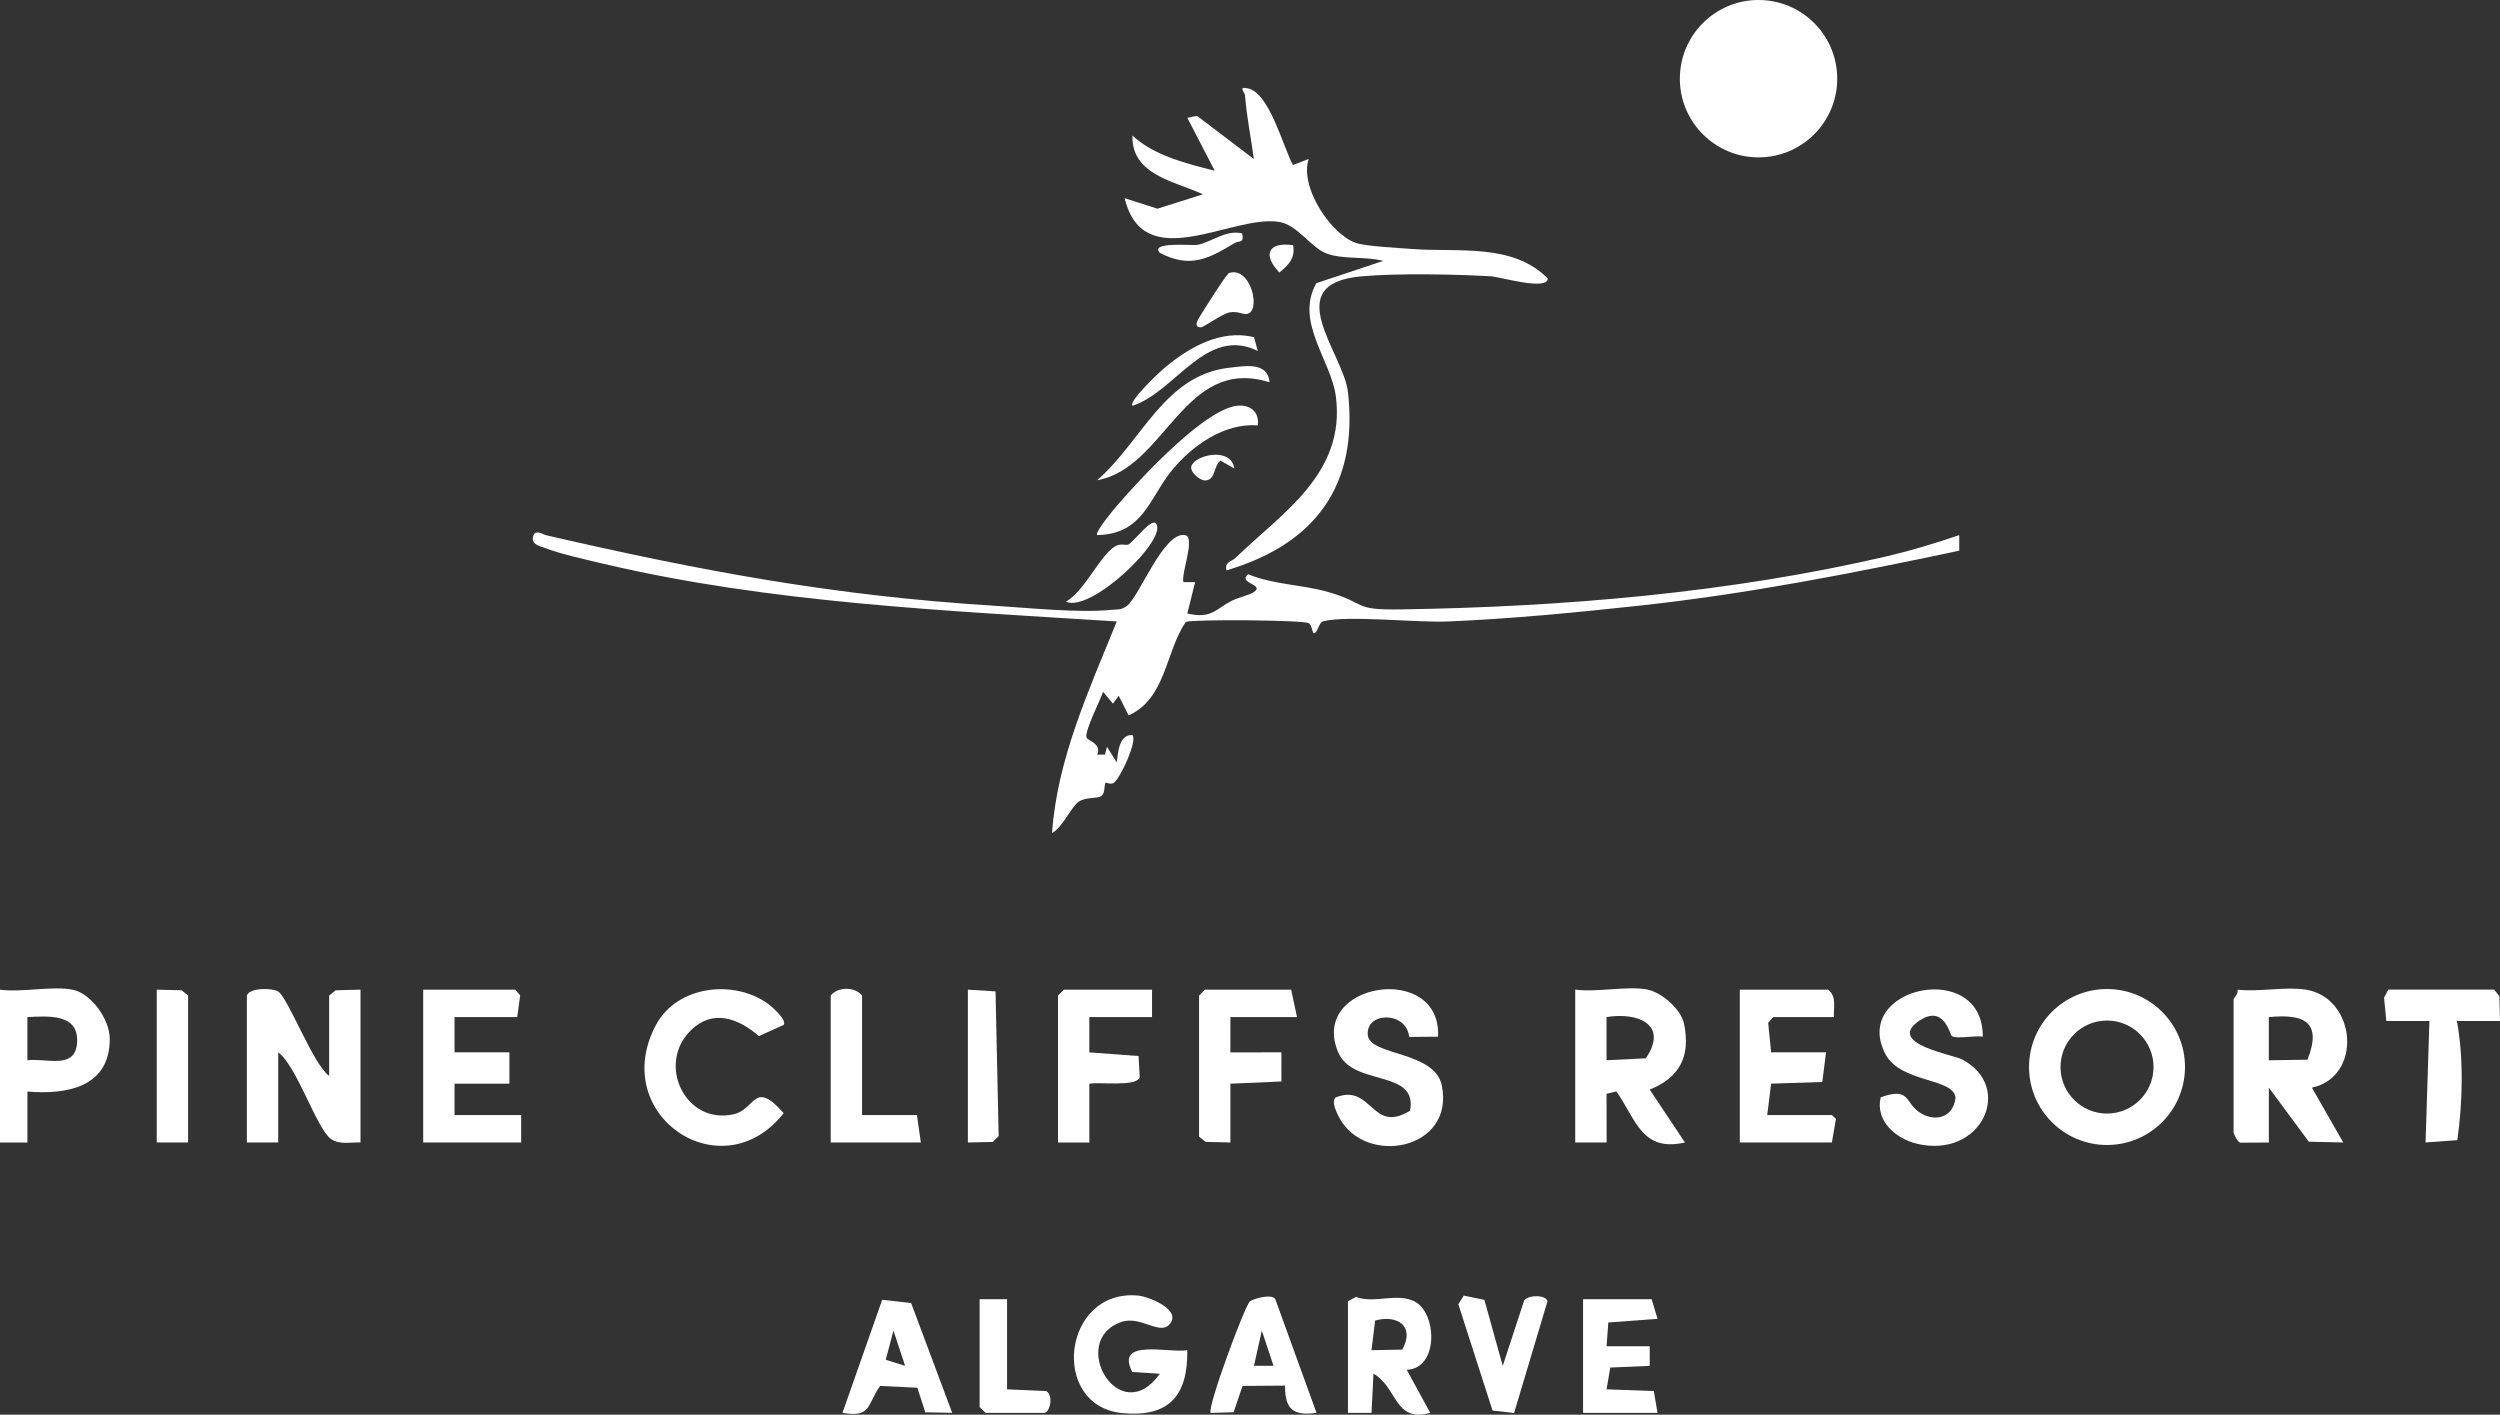 <svg xmlns="http://www.w3.org/2000/svg" id="Layer_2" viewBox="0 0 638 361.02"><rect x="0" y="0" width="638" height="361.02" fill="#333333" stroke="none"/><defs><style>.cls-1{fill:#fff;}</style></defs><g id="Layer_1-2"><g id="NdlrGN"><circle class="cls-1" cx="448.78" cy="20.08" r="20.08"></circle><path class="cls-1" d="M63,254.06c.61-1.98,6.34-2.02,8.01-1.01,2.45,1.49,9.04,18.85,12.99,21.51v-20.5l1.65-1.34,6.35-.16v39c-2.5-.12-5.36.67-7.58-.92-3.59-2.58-8.75-18.75-13.42-22.08v23h-8v-37.5Z"></path><path class="cls-1" d="M588.5,252.56c12.85,2.13,14.56,22.16,1.5,25.02l8,13.98-8.79-.2-10.2-13.79v14l-7.32.04c-.66-.2-1.68-2.26-1.68-2.54v-34c0-.33,1.32-1.52,1-2.5,5.37.62,12.39-.85,17.5,0ZM588.86,270.43c3.83-9.59-.81-11.77-9.86-10.86v11.01s9.86-.14,9.86-.14Z"></path><path class="cls-1" d="M557.61,272.3c0,10.99-8.91,19.9-19.9,19.9s-19.9-8.91-19.9-19.9,8.91-19.9,19.9-19.9,19.9,8.91,19.9,19.9ZM549.58,272.31c0-6.56-5.32-11.87-11.87-11.87s-11.87,5.32-11.87,11.87,5.32,11.87,11.87,11.87,11.87-5.32,11.87-11.87Z"></path><path class="cls-1" d="M420.5,252.56c3.53.72,8.49,4.93,9.27,8.73,1.7,8.31-1.1,13.68-8.76,16.77l8.99,13.5c-10.99,2.49-12.42-5.75-17.49-13.02l-2.52.59.02,12.43h-8.01v-39.01c5.44.76,13.45-1.03,18.5,0ZM409.99,270.57l10.02-.49c5.88-8.62-2.03-11.84-10.02-10.52v11.01Z"></path><path class="cls-1" d="M367,264.56l-7.39.07c-.61-6.57-11.01-6.54-10.56-.54.41,5.44,17.15,4.03,18.92,12.99,3.25,16.41-19.45,20.62-26.17,8.18-.51-.95-2.29-4.4-.84-5.23,9.19-3.6,9.07,9.52,18.9,3.4,1.99-10.72-14.59-5.99-18.35-14.89-7.57-17.91,26.43-23.14,25.48-3.98Z"></path><path class="cls-1" d="M506,264.56c-1.89-.37-6.67.65-7.87-.13-.55-.36-2-8.42-8.55-3.78-8.07,5.71,8.69,8.45,11.12,9.71,13.43,7,5.04,25.47-11.52,21.52-5.32-1.27-10.66-5.81-9.23-11.84,7.31-2.66,6.25,1.11,9.52,3.56,4.01,3.01,9.05,1.74,9.58-3.47-.46-5.12-14.08-3.7-17.92-11.18-8.83-17.2,25.08-24.34,24.87-4.38Z"></path><polygon class="cls-1" points="132 259.56 116 259.56 116 268.56 130 268.56 130 276.56 116 276.56 116 284.56 133 284.56 133 291.56 108 291.56 108 252.56 131.5 252.56 132.75 254.02 132 259.56"></polygon><path class="cls-1" d="M468,259.56h-15.5l-1.26,1.46.76,7.54h14l-.94,7.56-13.07.43-.99,8.01h16.5l1.03.98-1.03,6.02h-23.5v-39h22.5c2.26,1.62,1.43,4.57,1.5,7Z"></path><path class="cls-1" d="M200,261.55l-6.32,2.86c-5.24-4.5-11.68-7-17.34-1.51-8.91,8.64-1.41,24.31,10.95,21.44,5.56-1.29,5.09-8.92,12.7-.27-15.78,20.11-44.91.45-32.55-22.57,5.33-9.92,19.71-11.65,28.49-5.38.99.71,4.99,4.17,4.06,5.42Z"></path><path class="cls-1" d="M18.5,252.56c4.82.97,9.48,7.58,9.51,12.49.07,12.38-10.94,14.37-21.01,13.51v13.01s-7,0-7,0v-39c5.46.75,13.42-1.02,18.5,0ZM6.99,270.57c5.1-.56,12.35,2.5,12.69-4.66.35-7.31-7.43-6.59-12.69-6.35v11.01Z"></path><polygon class="cls-1" points="331 259.56 314 259.56 313.99 268.57 327.01 268.56 327.02 275.99 314 276.56 314 291.56 307.65 291.41 306 290.06 306 254.06 307.5 252.56 329.5 252.56 331 259.56"></polygon><path class="cls-1" d="M294,252.56v7h-16v9.01s12.56.93,12.56.93l.3,5.42c-.84,2.51-10.25,1.14-12.86,1.65v15h-8v-37.5l1.5-1.5h22.5Z"></path><path class="cls-1" d="M636.5,252.56l1.34,1.65.16,6.35h-11c1.75,9.5,1.48,20.8.11,30.41l-8.11.58.99-30.99h-11s-.58-5.97-.58-5.97l1.09-2.04h27Z"></path><path class="cls-1" d="M298.85,337.43c-2.34,3.98-7.5-1.79-12.57-.1-13.94,4.66-.64,27.82,9.72,13.25l-7.05-.46c-4.46-8.67,9.34-4.74,14.05-5.55.16,11.59-4.66,17.18-16.56,16.05-18.63-1.77-15.35-31.7,3.93-30,2.56.22,10.55,3.29,8.48,6.82Z"></path><path class="cls-1" d="M344,332.06l2.04-1.09c4.73,1.81,10.3-1.14,14.92,1.14,5.76,2.84,6.33,17.11-1.96,17.47l6,10.98c-9.21,2.59-8.3-6.48-14.49-10l-.5,10.01h-6.01v-28.51ZM357.85,344.42c3.31-5.89-1.12-9-6.92-7.42l-.93,7.57,7.85-.15Z"></path><path class="cls-1" d="M220,284.56h14l1,7h-23v-37.5c1.79-2.24,6.06-2.34,8,0v30.5Z"></path><path class="cls-1" d="M243,360.55l-6.86-.13-2.03-6.27-9.48-.46c-3.37,4.57-2.11,8.21-9.63,6.86l10.14-28.85,7.38.84,10.48,28.01ZM230.99,348.56l-2.98-8.99-1.97,7.45,4.95,1.54Z"></path><path class="cls-1" d="M335.99,360.56c-5.97.87-8.12-.99-8.04-6.95l-10.85.08-2.28,6.71-5.84.17c-1.08-1.06,8.78-27.6,10.01-28.48,1-.71,5.61-2.01,6.47-.53l10.52,29.01ZM325,348.56l-2.98-8.99-2.01,8.99h5Z"></path><polygon class="cls-1" points="421.5 331.56 423 336.56 410.44 337.5 410 343.57 421.01 343.56 421.01 348.57 410.94 349 410 354.56 422.06 355 423 360.56 404 360.56 404 331.56 421.5 331.56"></polygon><path class="cls-1" d="M378.82,331.74l4.68,16.83,5.44-16.61c.71-1.51,5.69-1.65,5.97.15l-8.52,28.5-5.5-.65-8.72-27.12,1.39-2.21,5.26,1.1Z"></path><polygon class="cls-1" points="48 291.56 40 291.56 40 252.56 46.35 252.72 48 254.06 48 291.56"></polygon><polygon class="cls-1" points="247 291.56 247 252.56 254.06 253 254.86 289.92 253.36 291.43 247 291.56"></polygon><path class="cls-1" d="M257,331.56v23l10.05.45c1.96,1.35.75,5.55-.55,5.55h-15l-1.5-1.5v-27.5h7Z"></path><path class="cls-1" d="M302.02,148.55l2.98.02-2,7.99c6.17,1.47,7.32-1.19,11.28-3.21,1.74-.89,4.6-1.49,5.74-2.27,2.83-1.94-4.26-2.23-1.5-4.53,6.62,2.7,13.87,2.63,20.46,4.54,10.18,2.95,5.87,4.62,18.49,4.43,41.31-.63,84.13-4.21,124.37-13.63,6.09-1.43,12.25-3.32,18.16-5.33v3.98c-26.99,5.71-54.01,11.03-81.5,14.01-16.13,1.75-32.74,3.37-48.95,4.05-8.07.34-25.44-1.62-31.84-.06-1.14.28-1.19,2.37-2.21,3.02-.67.36-.56-1.92-1.46-2.5-1.32-.86-29.39-1.04-31.4-.36-5.22,7.49-5.04,19.64-14.62,23.86l-2.52-4.99-1.48,1.99-2.52-3c-.8,2.37-4.59,9.7-4.25,11.59.17.9,3.98,1.49,2.76,4.42h1.99s.5-1.99.5-1.99l2.49,3.99c.37-2.44.49-7.13,4.01-6.99,1.29,1.52-2.93,10.55-4.55,12.04-.92.85-2.17-.04-2.3.14-.47.63-.02,2.6-1.09,3.37s-3.63.18-5.64,1.38-4.19,6.64-6.93,8.07c1.27-18.83,9.49-36.63,16.5-53.99-43.2-2.73-88.62-4.72-130.82-14.68-4.25-1-11.14-2.53-14.98-4.02-1.23-.48-3.55-.85-3.19-2.79.42-2.26,2.47-.72,3.45-.49,39.39,9.08,73.25,15.43,114.05,17.96,8.73.54,21.78,1.91,30.05,1.07,1.61-.16,2.5.1,4.01-.99,3.2-2.31,9.43-19.22,14.91-18.07,2.69.57-1.11,9.76-.46,11.98Z"></path><path class="cls-1" d="M333.99,40.56c-2.46,7.1,5.7,19.31,12.06,21.45,2.49.84,11.03,1.28,14.46,1.54,11.48.87,25.52-1.58,34.47,7.51.05,3.23-12.15-.4-14.44-.54-9.29-.55-23.96-.81-33.08,0-21.28,1.87-4.58,19.57-3.46,29.54,2.71,23.96-8.44,38.8-31,45.5-.53-2.21,1.28-2.21,2.3-3.19,11.93-11.53,28.17-21.53,25.61-41.22-1.2-9.21-10.55-19.08-4.97-28.89l17.06-5.68c-4.52-1.21-10.39-.29-14.57-1.93-3.92-1.54-7.35-7.27-11.98-8.02-12.06-1.96-34.6,13.95-39.44-6.05l8.36,2.68,11.62-3.67c-7.2-3.35-18.3-4.94-17.98-15.01,5.37,5.1,13.93,7.21,20.99,8.99l-6.99-13.5,2.46-.51,14.52,11.02c-.73-5.4-1.84-10.79-2.26-16.25-.06-.85-1.9-2.34.78-1.77,5.48,1.18,8.97,15.04,11.46,19.55l4.02-1.54Z"></path><path class="cls-1" d="M321,108.56c-8.53-.68-16.84,5.19-21.98,11.53-5.74,7.08-7.25,16.21-19.02,16.47-.72-.65,4.25-6.57,5.02-7.47,5.55-6.48,23.23-25.78,31.51-25.59,3.08.07,4.83,1.99,4.46,5.05Z"></path><path class="cls-1" d="M323.99,97.56c-21.93-6.88-26.49,21.92-43.99,24.99,11.47-9.99,17.17-26.89,33.77-28.71,3.82-.42,9.76-1.62,10.22,3.71Z"></path><path class="cls-1" d="M294.99,133.57c3.31,3.75-16.5,22.93-22.99,19.98,4.8-2.67,8.6-11.65,12.5-14.09,1.51-.94,2.75-.15,3.52-.53,1.22-.6,5.75-6.75,6.97-5.37Z"></path><path class="cls-1" d="M320.99,89.56c-13.19-6.48-21.02,10.45-31.99,14-1.1-1.06,6.87-8.57,7.98-9.51,6.37-5.36,14.49-10.08,23.04-8.01l.97,3.52Z"></path><path class="cls-1" d="M313.66,69.67c5.7-1.86,8.42,10.43,4.28,10.47-1.14.01-2.19-.79-4.18-.41-1.86.36-6.66,3.82-7.26,3.81-1.58-.02-1.27-1.14-.49-2.46.93-1.57,7-11.2,7.65-11.42Z"></path><path class="cls-1" d="M317,59.57c.56,2.68-.72,1.72-1.97,2.48-6.7,4.06-11.35,6.45-19.02,2.5-2.77-2.92,8.25-1.86,9.43-2.05,3.62-.57,7.26-3.97,11.56-2.93Z"></path><path class="cls-1" d="M315,119.55l-3.5-1.97c-1.83,1.1-1.18,5.03-3.99,5.03-1.34,0-3.83-2.15-3.5-3.53.68-2.89,10.08-5.26,11,.47Z"></path><path class="cls-1" d="M330,62.57c.61,3.33-1.16,5.03-3.5,6.98-4.35-4.54-2.91-7.88,3.5-6.98Z"></path></g></g></svg>